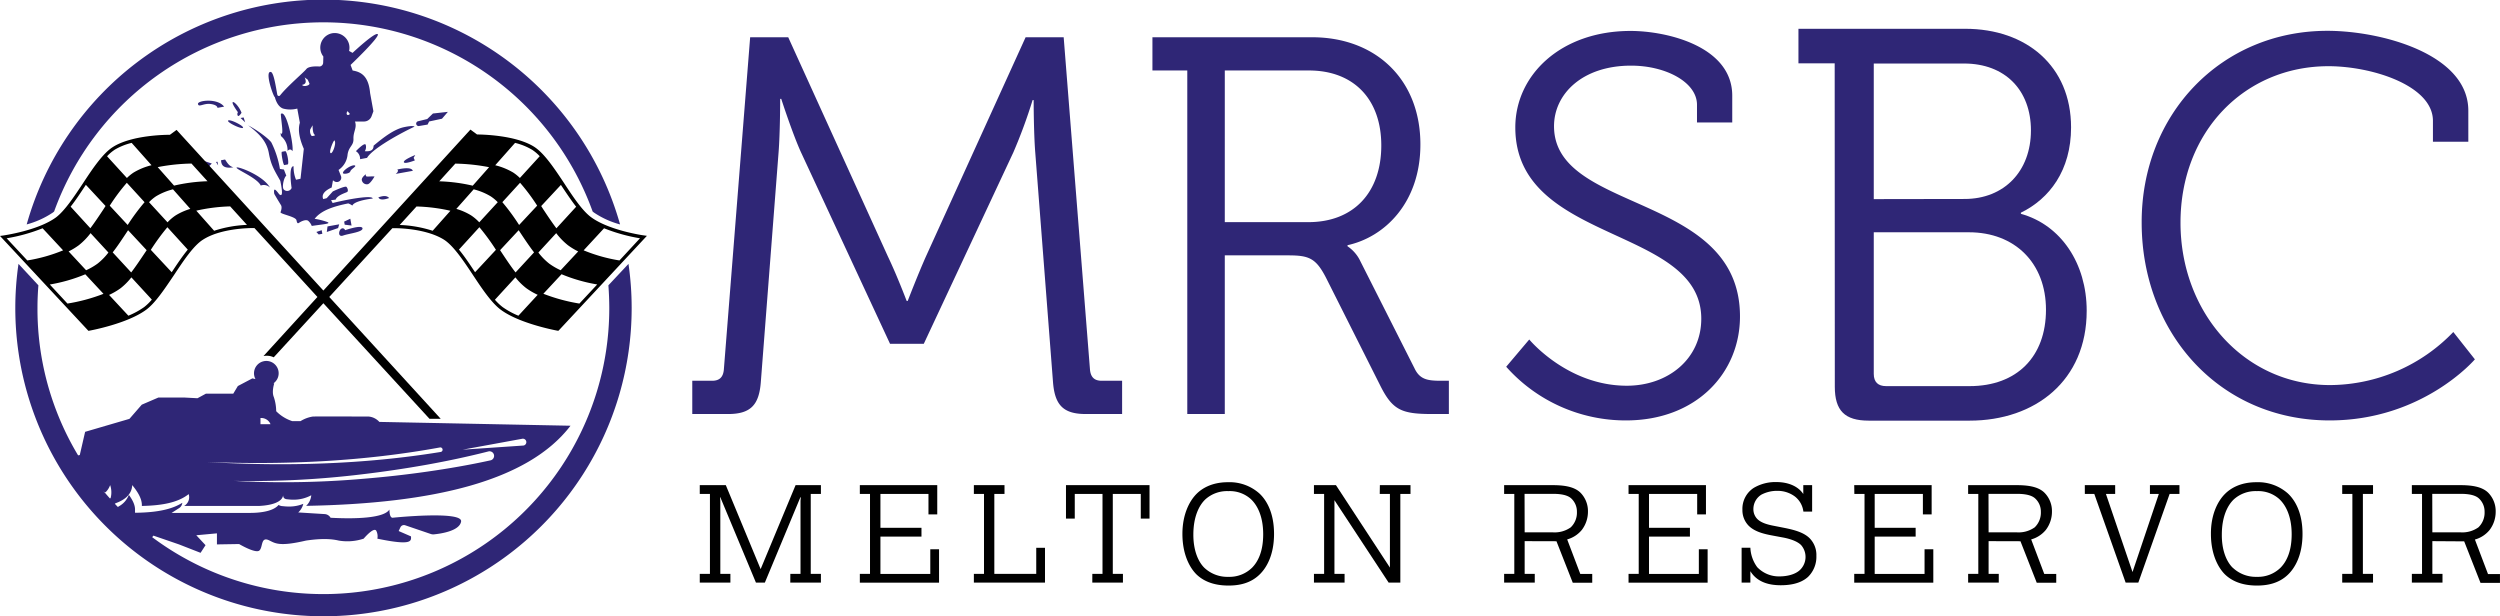 <svg xmlns="http://www.w3.org/2000/svg" viewBox="0 0 811.2 200"><defs><style>.cls-1{fill:#2f2676;}</style></defs><title>Artboard 1</title><g id="Layer_1" data-name="Layer 1"><path d="M256.45,186.2h3.3V162.57l.09-1.22h-.13l-11.53,27.7h-2.89l-11.56-27.7h-.1l.1,1.22V186.2H237v2.85h-9.94V186.2h3.3V160.27h-3.3v-2.85h8.45l11.3,27.25,11.34-27.25h8.22v2.85h-3.3V186.2h3.3v2.85h-9.94Z"/><path d="M279,157.42h25.12v9.49h-2.85v-6.64H285.68v11H299v2.85H285.68v12.1h16.18v-8h2.84v10.84H279V186.2h3.3V160.27H279Z"/><path d="M316,157.42h9.94v2.85h-3.3V186.2h13.6v-8.45h2.84v11.3H316V186.2h3.29V160.27H316Z"/><path d="M354.44,186.2h3.3V160.27h-9v8h-2.85V157.42H373v10.85h-2.84v-8h-9.08V186.2h3.29v2.85h-9.94Z"/><path d="M388.28,160.23c1.58-1.59,4.75-3.76,10.12-3.76a14.53,14.53,0,0,1,10.21,3.62c2.17,2,4.79,6,4.79,13.15,0,7-2.53,11.11-4.7,13.19-3.07,3-6.95,3.57-10.07,3.57-5.38,0-8.54-1.81-10.44-3.66-.9-.9-4.52-4.83-4.52-13.1C383.67,167,385.89,162.62,388.28,160.23Zm2.44,23.94a10.84,10.84,0,0,0,7.87,3,10.44,10.44,0,0,0,7.72-3c2.08-2.13,3.57-5.56,3.57-10.8,0-6-2-9.58-4.07-11.48a10.21,10.21,0,0,0-7.22-2.53,10.54,10.54,0,0,0-7.37,2.58c-2.12,1.94-4,5.69-4,11.52C387.2,178.07,388.51,181.91,390.72,184.17Z"/><path d="M447.74,157.42h9.94v2.85h-3.3v28.78h-3.79L433,162.3v23.9h3.29v2.85h-9.94V186.2h3.3V160.27h-3.3v-2.85h7.14L451,184.17v-23.9h-3.3Z"/><path d="M494.72,175.59V186.2H498v2.85h-9.94V186.2h3.3V160.27h-3.3v-2.85h15.59c3.48,0,7.09.36,9.22,2.49a8.51,8.51,0,0,1,2.39,6.05,9.75,9.75,0,0,1-2,6,9.37,9.37,0,0,1-4.74,3.07l4.25,11.2h3.88v2.85h-6.32l-5.29-13.46Zm0-2.85h9.22a9,9,0,0,0,5.74-1.63,6.59,6.59,0,0,0,2-5,5.81,5.81,0,0,0-1.89-4.42c-1.63-1.45-4.79-1.45-6.28-1.45h-8.82Z"/><path d="M528.43,157.42h25.12v9.49H550.7v-6.64H535.07v11h13.28v2.85H535.07v12.1h16.17v-8h2.85v10.84H528.43V186.2h3.3V160.27h-3.3Z"/><path d="M588,157.42V166h-2.84a7.27,7.27,0,0,0-2.8-4.93,9.37,9.37,0,0,0-5.52-1.8,11,11,0,0,0-5.28,1.22,5.48,5.48,0,0,0-2.62,4.69,4.51,4.51,0,0,0,1.22,3.17c1.26,1.31,3.43,1.9,5.6,2.3l3,.59c3.44.68,6.42,1.49,8.32,3.3a7.71,7.71,0,0,1,2.3,5.83,9.11,9.11,0,0,1-2.71,6.82c-2.62,2.39-6.46,2.71-8.86,2.71-3.75,0-7.63-.95-9.85-4.56v3.7h-2.84v-11.3h2.84a11.5,11.5,0,0,0,2.22,6.29,9.69,9.69,0,0,0,7.23,3c2.57,0,5.19-.67,6.68-2.12a5.86,5.86,0,0,0,.37-8c-1.5-1.58-4.75-2.3-6.06-2.53l-3.16-.59c-2.67-.49-6-1.22-8-3.38a7.17,7.17,0,0,1-1.86-5,8.08,8.08,0,0,1,3.66-7.09,13.74,13.74,0,0,1,7.32-1.9c4.16,0,7.23,1.54,8.77,3.88v-2.89Z"/><path d="M601.66,157.42h25.12v9.49h-2.84v-6.64H608.3v11h13.29v2.85H608.3v12.1h16.18v-8h2.84v10.84H601.66V186.2H605V160.27h-3.3Z"/><path d="M645.26,175.59V186.2h3.3v2.85h-9.94V186.2h3.3V160.27h-3.3v-2.85h15.59c3.48,0,7.09.36,9.21,2.49a8.47,8.47,0,0,1,2.4,6.05,9.75,9.75,0,0,1-2,6,9.41,9.41,0,0,1-4.74,3.07l4.24,11.2h3.89v2.85h-6.33l-5.28-13.46Zm0-2.85h9.22a9,9,0,0,0,5.74-1.63,6.59,6.59,0,0,0,2-5,5.77,5.77,0,0,0-1.9-4.42c-1.63-1.45-4.79-1.45-6.28-1.45h-8.81Z"/><path d="M676.48,157.42h9.85v2.85h-3l8.63,25.35,8.54-25.35h-2.89v-2.85h9.58v2.85H704l-10.16,28.78h-4.11l-10.17-28.78h-3.07Z"/><path d="M722,160.23c1.58-1.59,4.75-3.76,10.12-3.76a14.58,14.58,0,0,1,10.22,3.62c2.17,2,4.78,6,4.78,13.15,0,7-2.53,11.11-4.69,13.19-3.08,3-7,3.57-10.08,3.57-5.38,0-8.54-1.81-10.44-3.66-.9-.9-4.51-4.83-4.51-13.1C717.37,167,719.58,162.62,722,160.23Zm2.44,23.94a10.84,10.84,0,0,0,7.87,3,10.42,10.42,0,0,0,7.72-3c2.08-2.13,3.57-5.56,3.57-10.8,0-6-2-9.58-4.07-11.48a10.19,10.19,0,0,0-7.22-2.53,10.56,10.56,0,0,0-7.37,2.58c-2.12,1.94-4,5.69-4,11.52C720.89,178.07,722.2,181.91,724.41,184.17Z"/><path d="M760,157.42H770v2.85h-3.29V186.2H770v2.85H760V186.2h3.3V160.27H760Z"/><path d="M789.25,175.59V186.2h3.29v2.85H782.6V186.2h3.3V160.27h-3.3v-2.85h15.59c3.48,0,7.09.36,9.22,2.49A8.51,8.51,0,0,1,809.8,166a9.75,9.75,0,0,1-2,6,9.37,9.37,0,0,1-4.74,3.07l4.25,11.2h3.88v2.85h-6.32l-5.29-13.46Zm0-2.85h9.21a9,9,0,0,0,5.74-1.63,6.59,6.59,0,0,0,2-5,5.81,5.81,0,0,0-1.89-4.42c-1.63-1.45-4.79-1.45-6.28-1.45h-8.81Z"/><path class="cls-1" d="M224.63,123.55h6.44c2.43,0,3.65-1.21,3.82-3.82l8.52-107.64h12.35L288.1,83.21c3,6.26,6.09,14.43,6.09,14.43h.35s3.13-8.17,5.91-14.43l32.34-71.12h12.35l8.52,107.64c.18,2.61,1.39,3.82,3.83,3.82h6.61v10.79H352.27c-7.48,0-10.08-3.13-10.61-10.61l-5.74-74.26c-.52-6.6-.52-17-.52-17h-.34a165.51,165.51,0,0,1-6.26,17l-29.05,62.09H288.8L259.93,49.47c-2.78-6.08-6.43-17.38-6.43-17.38h-.35s0,10.78-.52,17.38l-5.74,74.26c-.52,7.48-3.13,10.61-10.61,10.61H224.63Z"/><path class="cls-1" d="M385.25,22.87H373.94V12.09h51.82c20.52,0,35.13,13.56,35.13,34.78,0,18.95-11.65,30.08-23.65,32.69v.35a12,12,0,0,1,4.18,4.87L459,119.55c1.74,3.66,4.35,4,8.69,4h2.44v10.79h-5.39c-9.92,0-12.87-1.22-16.87-9.22L430.29,90.17c-3.31-6.44-5.57-7.31-12.35-7.31H397.42v51.48H385.25Zm39.3,49.21c14.6,0,23.65-9.56,23.65-24.87,0-15.12-9.05-24.34-23.48-24.34h-27.3V72.08Z"/><path class="cls-1" d="M496.21,110.16s12.35,15,31.65,15c13.39,0,24.17-8.7,24.17-21.74,0-30.26-60.34-24.17-60.34-62.08,0-17,14.78-31.3,37.39-31.3,11.82,0,33,5,33,21v8.7H550.64V34c0-7.31-10.09-12.7-21.39-12.7-15.82,0-25,9.22-25,19.65,0,28.35,60.34,21.39,60.34,61.74,0,18.26-14.08,33.73-37,33.73A51.85,51.85,0,0,1,488.73,119Z"/><path class="cls-1" d="M755.18,10c17.39,0,45.74,7.48,45.74,25.91V46H789.44V39.21c0-11.47-19.82-17.73-33.91-17.73-27.13,0-48,21.21-48,50.77,0,29.22,20.7,52.7,48.52,52.7a55.85,55.85,0,0,0,40-17.22l7,8.87s-16.86,19.82-47.12,19.82c-35.83,0-61-28.52-61-64.17C694.84,37,720.75,10,755.18,10Z"/><path class="cls-1" d="M595.32,20.56H583.56V9.34h54.09c19.9,0,34.37,12.12,34.37,32,0,13.93-7,23.15-16.28,27.67v.37c13,3.61,21.35,16.1,21.35,31.47,0,22.61-16.65,35.64-38,35.64H606.36c-7.78,0-11-3.26-11-11Zm42.15,44c12.84,0,21.53-9,21.53-22.25,0-13-8.33-21.7-21.71-21.7H608v44ZM612,125.29H639.1c15.37,0,24.78-9.59,24.78-24.78s-10.13-25.14-25-25.14H608v45.94C608,124,609.43,125.29,612,125.29Z"/><path class="cls-1" d="M113.67,55.62c-.19.71-2.14.94-2.35.6s.51-1.15,1.6-1.83,2.14-.94,2.35-.6S113.87,54.9,113.67,55.62Zm7.86,1.64c-2.3-.11-3,.42-2.8-.72,0,0-1.49,1-1.33,1.91a1.65,1.65,0,0,0,1.91,1.33C120.21,59.62,121.53,57.26,121.53,57.26Zm13.08-5.21-.4-.84.53-.91s-3.85,1.51-3.7,2.3S134.61,52.05,134.61,52.05Zm-19.13-3a2.89,2.89,0,0,1,1.36,2.6l2.26-.42c1.44-2.58,9-7.1,15.41-10.14,0,0-.34-.5-3.47.18s-6.46,3.19-9.82,6c0,1.64-1.23,1.9-2.84,1.79a2.64,2.64,0,0,0,.28-2.11C118.23,46.12,115.48,49.06,115.48,49.06Zm27.94-10.53,1.91-2.23-4.85.54-1.85,1.79-3,.73a.8.8,0,0,0-.59.74h0a.8.8,0,0,0,.94.8l2.77-.47.49-1ZM76.76,54.42c.13.7,6.72,3.34,7.85,5.79a2.81,2.81,0,0,1,3,.66C85.27,56.76,76.64,53.72,76.76,54.42Zm15.49-.86,1.08-.2c.57-.1-.21-4.41-.79-4.31l-1.07.2C91.11,49.31,91.89,53.62,92.25,53.56ZM91,43.16l.18,1a5.87,5.87,0,0,1,2.12,4.79c.63-.62,1.16-.58,1.57.1.57-1.19-1.82-13.75-3.74-12.07C91.16,39,92.27,44.63,91,43.16Zm-17-4c-.3.62,4.57,2.91,4.86,2.29S74.34,38.45,74,39.17Zm-9.76-5.41c.25,1.2,1.87-.33,4.15,0S70.56,35,70.56,35l2.15-.4C70.59,31.76,64,32.57,64.24,33.76Zm12.91,3.78c.34.5,1.22-.94,1.22-.94-.82-2.17-2.66-3.92-2.89-3.37s1.72,3.19,1.72,3.19A1.12,1.12,0,0,0,77.15,37.54ZM71.72,52c.11,1.55.7,2.79,4,2.29-1.4-.39-1.93-1.4-2.69-2.53Zm-4.34,1.58.13.7,1.22-1.22s-2.84-.93-3.06-1Zm-.27,2.48.7-.13-.1-.52L66.37,56Zm3.68-2.38-.22-1.21-.48.09Zm8.76-14-.5-1.57-1,.17ZM128.92,55c.4.37.21.84-.52,1.43l5.55-1Q133.48,54,128.92,55Zm-6.16,9c.44,1,1.83.84,3.5.26C125.57,63.4,124.31,63.48,122.76,64.05ZM111.37,76.42c1.79-.65,6.48-1.11,6.25-2.36s-5.62.63-5.62.63-.46-1-1.3-.44S109.58,77.06,111.37,76.42Zm.3-4.51.18,1,2.22.27-.4-2.21Zm-5.4,1.56-.23,1.8L109.71,74l.35-1.21Zm-2.86,2.61,1.18-.22-.21-1.17-1.73.58Zm10.35-55,.66,1.8c2.79.46,5.18,1.81,5.67,7.32l1.07,5.9-.6,1.63a2.63,2.63,0,0,1-2.43,1.7h-2.95c.74,2-.58,3.28-.49,5.59s-1.5,2.4-1.91,5.12a6.66,6.66,0,0,1-2.93,5l.79,2a1.41,1.41,0,0,1-.51,1.67,1.5,1.5,0,0,1-1.67,0l-.42-.3-.42,2.33c-2.2,1-3.39,2.25-2.74,3.76l1.12-.29,2-2.2s4-1.89,4.41-1.47.65,1.3.29,1.61-3.2,1-3.8,2.53l-1.47.18.5.92c6.38-1.56,13-2.53,13-1.45-2.38.27-6.08,1-6.6,2.28A5.48,5.48,0,0,0,113,66c-4.67.94-8.8,2.25-10.9,5a22.63,22.63,0,0,1,4,1c1.58.6-1,.73-4.94,1.31a4.39,4.39,0,0,0-1.12-1.63c-.73-.62-2.35.17-2.84.51s-.75.5-1-.73-5.49-2-5.16-2.65c0,0,.63-1.45.12-2.27S89.05,63.08,89,62.9s-.23-1.41.17-1.37S90.57,63,90.57,63c1.34,1.16,1-1.29.38-4.33-1.93-3.45-3-5-3.72-9s-3.44-6.56-6.73-9c3.19,1.66,6.91,4.5,7.58,5.61a30.37,30.37,0,0,1,2.75,8.54l1.29.19.78,2c-.79.56-1.44,3.55-.87,4.42A1.54,1.54,0,0,0,94.62,61s-1.11-7.17.64-7.05a11,11,0,0,0,.79,4.37L97.51,58l1.07-9.71c-1.37-3.18-2-6.07-1.28-8.45l-.84-4.61a8.83,8.83,0,0,1-4.59,0c-2.05-.71-2.67-3.69-2.67-3.69-.48-.07-3.41-8.55-1.32-8.19,1,.17,1.7,5.33,2.1,7.37a.52.52,0,0,0,.88.27c2.22-2.86,7.66-7.47,8.55-8.59s4.27-.82,4.27-.82a1.27,1.27,0,0,0,1.18-1.24l.06-2h0a4.68,4.68,0,0,1-.92-2.05,4.74,4.74,0,0,1,3.86-5.51,4.8,4.8,0,0,1,5.41,3.61,4.69,4.69,0,0,1,0,2.14h0l1.13.63s7.27-6.83,8.16-6.07S113.76,21.07,113.76,21.07ZM102.22,43.79c-.61-.29-.78-1.56-.79-3.14L100.66,42a2.59,2.59,0,0,0,.37,2C101.08,44.27,102.27,44.06,102.22,43.79Zm-1.81-16.7-.56-1.24-1-.73c.66,1.41.4,2.21-.79,2.4C98.18,28.27,100.55,27.84,100.41,27.09Zm8.15,18.52c-.19-.46-1.72,3.19-1.41,3.9C107.65,50.65,109.27,46.59,108.56,45.61Zm5-8.61-.78-.93C112.05,37,112.78,37.78,113.51,37Z"/><path d="M29,107.3c.51-.09,12.37-2.3,18.44-6.8,3-2.22,6-6.79,9-11.22,3.1-4.68,6.31-9.53,9.39-11.49C71.68,74,81.25,74.05,81.34,74h1.22L103,96.36,85.5,115.53a5.88,5.88,0,0,1,2.13,0,6,6,0,0,1,1.19.41l16.11-17.55,34.43,37.5H143L106.84,96.36l20.47-22.31h1.21c.09,0,9.66,0,15.59,3.75,3.07,2,6.29,6.81,9.39,11.49,2.93,4.43,6,9,9,11.22,6.06,4.5,17.93,6.71,18.43,6.8l.29,0,28.69-30.79-1-.14c-.11,0-11.3-1.59-17.16-5.94-2.83-2.1-5.82-6.6-8.7-11-3.17-4.78-6.44-9.71-9.71-11.8-6.18-3.94-17.81-4-18.3-4h-.24l-2.16-1.59L104.93,94.28,57.29,42.15l-2.16,1.59h-.24c-.49,0-12.12,0-18.31,4-3.27,2.09-6.54,7-9.7,11.8-2.89,4.35-5.87,8.85-8.71,11C12.32,74.83,1.13,76.4,1,76.42l-1,.14,28.69,30.79ZM140.39,74.88A39.15,39.15,0,0,0,129.69,73l5.46-6a55.74,55.74,0,0,1,11,1.39Zm8.54,6.1,6.62-7.26a71,71,0,0,1,5.37,7.34l-6.77,7.27C152.43,85.74,150.69,83.13,148.93,81Zm19.28,21.46a25.56,25.56,0,0,1-5.12-2.8,17.08,17.08,0,0,1-2.5-2.38L167.24,90a20.4,20.4,0,0,0,3.45,3.45,21.8,21.8,0,0,0,3.78,2.21Zm.09-27.74.31.47c1.54,2.32,3.1,4.68,4.68,6.72l-6,6.51c-1.56-2-3.14-4.38-4.68-6.71l-.34-.52ZM163,65.6l5.75-6.3a62.7,62.7,0,0,1,5.55,7.43L168.44,73A68.56,68.56,0,0,0,163,65.6Zm25,32.9a57.85,57.85,0,0,1-11.69-3.18l5.9-6.34a52.57,52.57,0,0,0,11.57,3.32ZM196,74.07a56.26,56.26,0,0,0,11.66,3.25L201,84.51a51.77,51.77,0,0,1-11.62-3.28ZM181.92,87.69a21.07,21.07,0,0,1-3.72-2.16,20,20,0,0,1-3.51-3.59l5.79-6.29a21.55,21.55,0,0,0,3.83,3.94,22.06,22.06,0,0,0,3.3,2ZM182,60l.1.15c1.6,2.4,3.22,4.84,4.85,6.93l-6.41,7c-1.44-1.91-2.88-4.08-4.3-6.22l-.63-1ZM167.13,46.36a19.9,19.9,0,0,1,5.58,2.27,13.35,13.35,0,0,1,2.42,2.06l-6.44,7.06A14.35,14.35,0,0,0,166.54,56a21.28,21.28,0,0,0-5.85-2.38Zm-5.62,19.25-6,6.53a14.65,14.65,0,0,0-2.64-2.25,19.6,19.6,0,0,0-4.8-2.11l5.63-6.35a20.38,20.38,0,0,1,5.48,2.25A13.34,13.34,0,0,1,161.51,65.61ZM158.7,54.25l-5.31,6a54.94,54.94,0,0,0-10.86-1.42l5.21-5.74A61.82,61.82,0,0,1,158.7,54.25ZM46.78,99.64a25.84,25.84,0,0,1-5.12,2.8L35.39,95.7a21.9,21.9,0,0,0,3.79-2.21A20.78,20.78,0,0,0,42.63,90l6.64,7.22A17,17,0,0,1,46.78,99.64ZM41.43,73l-5.82-6.26a62.68,62.68,0,0,1,5.54-7.43l5.76,6.3A67.26,67.26,0,0,0,41.43,73Zm6.16,8.18-.35.52C45.7,84,44.13,86.37,42.57,88.4l-6-6.51c1.57-2,3.14-4.4,4.68-6.72l.31-.47Zm8.13,7.16-6.78-7.27a72.49,72.49,0,0,1,5.37-7.34L60.93,81C59.18,83.13,57.43,85.74,55.72,88.33ZM69.48,74.88l-5.79-6.52a55.82,55.82,0,0,1,11-1.39l5.45,6A39.09,39.09,0,0,0,69.48,74.88ZM62.13,53.07l5.2,5.74a54.94,54.94,0,0,0-10.85,1.42l-5.31-6A61.82,61.82,0,0,1,62.13,53.07Zm-6,8.36,5.63,6.35A19.77,19.77,0,0,0,57,69.89a14.65,14.65,0,0,0-2.64,2.25l-6-6.53a13,13,0,0,1,2.29-1.93A20.31,20.31,0,0,1,56.12,61.43Zm-19-12.8a20.09,20.09,0,0,1,5.59-2.27l6.44,7.25A21,21,0,0,0,43.33,56a13.87,13.87,0,0,0-2.15,1.76l-6.44-7.06A13.65,13.65,0,0,1,37.15,48.63ZM27.76,60.12l.1-.15,6.39,6.87-.63,1c-1.42,2.14-2.86,4.31-4.3,6.22l-6.4-7C24.55,65,26.17,62.52,27.76,60.12ZM25.55,79.59a21.57,21.57,0,0,0,3.84-3.94l5.79,6.29a20,20,0,0,1-3.51,3.59,20.8,20.8,0,0,1-3.73,2.16l-5.68-6.11A22,22,0,0,0,25.55,79.59ZM2.16,77.32a55.93,55.93,0,0,0,11.66-3.25l6.66,7.16A51.91,51.91,0,0,1,8.86,84.51Zm14,15A52.53,52.53,0,0,0,27.68,89l5.9,6.34A57.51,57.51,0,0,1,21.89,98.5Z"/><path class="cls-1" d="M17.1,69c.15-.11.31-.24.46-.37a92.87,92.87,0,0,1,174.74,0c.16.13.31.26.47.37a28.1,28.1,0,0,0,8.43,3.82,100,100,0,0,0-192.54,0A28.16,28.16,0,0,0,17.1,69Z"/><path class="cls-1" d="M197.41,92.58q.28,3.69.29,7.42A92.77,92.77,0,0,1,39.33,165.6,92.17,92.17,0,0,1,12.16,100q0-3.73.3-7.42L6,85.62a100,100,0,1,0,197.93,0Z"/><path class="cls-1" d="M127.35,168c-.72-.08-.95-1.16-1-2.66-1.73,2.81-11,3.11-19.09,2.66a2.35,2.35,0,0,0-1.9-1.19l-8.64-.54.14-.07a5.67,5.67,0,0,0,1.56-2.72,12,12,0,0,1-4.63.88,16.74,16.74,0,0,1-2-.12,2.66,2.66,0,0,1-1.39-.4c-1.37,1.66-4.64,2.59-9.35,2.59-.53,0-1.08,0-1.64,0H55.68L57.91,165a2.36,2.36,0,0,0,1.25-1.86c-3.26,2.07-7.93,3.1-14.55,3.23l-.8,0,0-.8c.08-1.39-.54-3-2-5a7.07,7.07,0,0,1-3.38,3.8c-1.82,1.68,8.27,12.63,10.09,11l1.26-1.57,8.3,2.85,7,2.73,1.61-2.48-3-3.22,6.7-.62v3.59l7.19-.12s5.33,3.16,6.57,2.11.36-4.8,3.34-3.23c1.84.9,3.25,2,11.78,0,5.15-.76,8.29-.56,10.66,0a16.77,16.77,0,0,0,8.06-.62c1.28-1.47,3.41-3.59,4.09-2.6a4,4,0,0,1,.37,2.6c11.27,2.33,11,.78,10.91-.74l-4-1.74.57-1.21a1.26,1.26,0,0,1,1.54-.66l8.31,2.83a2.51,2.51,0,0,0,1,.12c1.9-.18,8.25-1,8.83-4.11C150.41,165.62,127.35,168,127.35,168Z"/><path class="cls-1" d="M123.09,136.9a5.3,5.3,0,0,0-3.47-1.74c-2,0-16.39-.06-18.1,0a10.47,10.47,0,0,0-4,1.49H94.83a12.89,12.89,0,0,1-5.21-3.22,14.88,14.88,0,0,0-.78-4.62c-.74-1.72.14-4.37.14-4.37l-.24-.06A4,4,0,1,0,82.89,123l-1-.22-4.71,2.48-1.49,2.48H66.81l-2.73,1.48L60,129H51.37L46,131.31,42,135.91l-14.38,4.21-1.73,7.52-1.75.46-.18.52c3.46,4.85,6.94,10.09,10.26,11.14a6,6,0,0,0,1.52-2.36,7.23,7.23,0,0,1,.16,4.18c-1.62,1.49,0,3.21,1.58,1.72,3.37-1.22,5.31-3.13,5.42-5.9,1.91,2.33,3.25,4.61,3.13,6.77,6.23-.12,11.65-1,15.19-3.84a3.25,3.25,0,0,1-1.49,3.84H84c4.5-.2,7.6-1.39,7.87-3.47,0,.91.53,1.28,1.5,1.32a14.35,14.35,0,0,0,1.9.12A12,12,0,0,0,101,160.7a5.36,5.36,0,0,1-1.66,3.44h0c41-.74,71.92-7.91,85.78-26Zm-38.57-1.26a3.26,3.26,0,0,1,3.26,2H84.52Zm58.22,9.55a.73.73,0,0,1,.86.59.74.74,0,0,1-.59.87h0c-25.07,4.09-50.55,4.73-75.81,3.27C92.46,150.89,117.89,149.74,142.74,145.19Zm16.52,4.16h0c-6.86,1.51-13.77,2.7-20.69,3.69s-13.88,1.76-20.85,2.33a299.73,299.73,0,0,1-41.84.67,297.85,297.85,0,0,0,41.7-2.15q10.36-1.23,20.63-3.05c6.84-1.23,13.64-2.66,20.35-4.38h0a1.49,1.49,0,0,1,.74,2.88Zm10.66-4.78h-.13l-19.67,1.34,19.39-3.55a1.12,1.12,0,0,1,.41,2.2Z"/></g></svg>